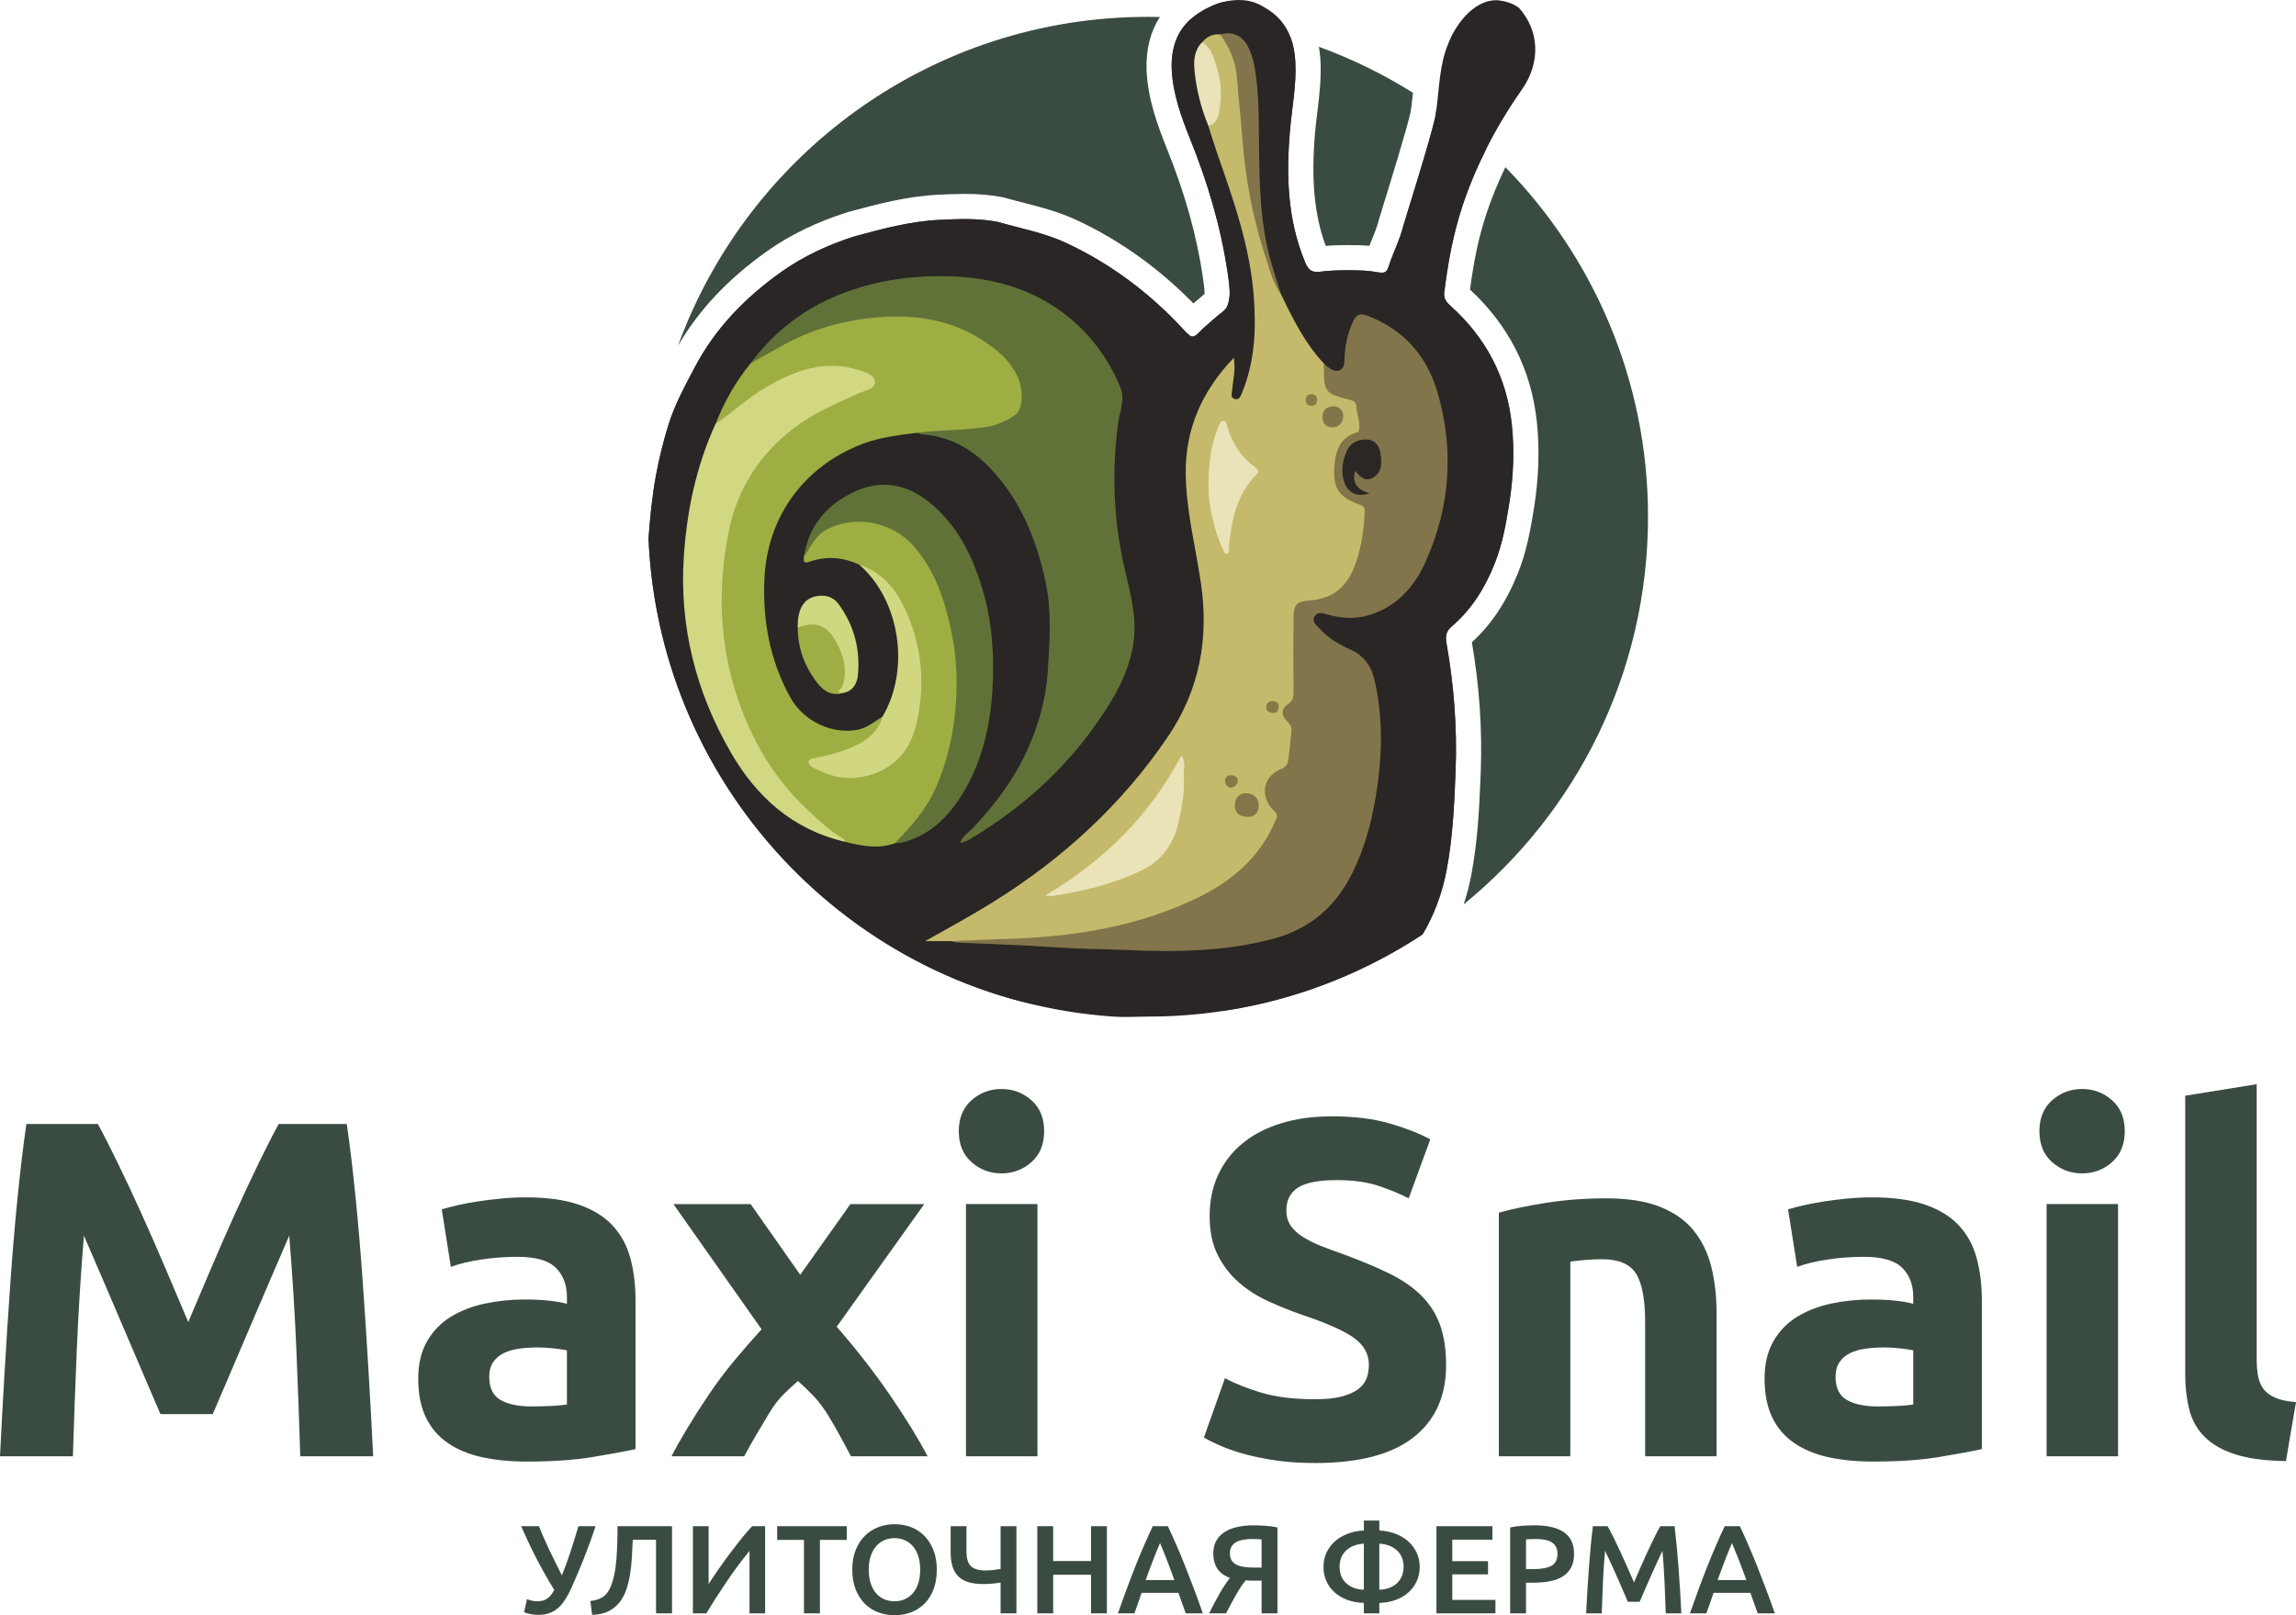 <?xml version="1.0" encoding="UTF-8"?> <!-- Generator: Adobe Illustrator 21.0.0, SVG Export Plug-In . SVG Version: 6.00 Build 0) --> <svg xmlns="http://www.w3.org/2000/svg" xmlns:xlink="http://www.w3.org/1999/xlink" version="1.1" id="Слой_1" x="0px" y="0px" viewBox="0 0 276.616 194.655" style="enable-background:new 0 0 276.616 194.655;" xml:space="preserve"> <style type="text/css"> .st0{fill:#3A4C41;} .st1{fill:#292625;} .st2{fill:#C5BA6B;} .st3{fill:#9EAE43;} .st4{fill:#82754B;} .st5{fill:#617238;} .st6{fill:#D1D881;} .st7{fill:#607238;} .st8{fill:#D0D780;} .st9{fill:#82754C;} .st10{fill:#D0D781;} .st11{fill:#9EAD44;} .st12{fill:#EAE3B9;} .st13{fill:#EAE3B8;} .st14{fill:#84764A;} .st15{fill:#827548;} .st16{fill:#857948;} .st17{fill:#867947;} .st18{fill:#877A47;} .st19{fill:#2B2724;} </style> <path class="st0" d="M158.437,15.957c-0.493,5.667-0.098,9.93,1.279,13.671c0.996-0.078,2.067-0.092,2.721-0.092 c0.645,0,1.663,0.014,2.542,0.085c0.091-0.231,0.184-0.457,0.274-0.68c0.339-0.831,0.659-1.615,0.845-2.362 c0.039-0.158,0.089-0.323,0.536-1.769c0.841-2.722,2.799-9.059,3.305-11.283c0.047-0.274,0.087-0.552,0.123-0.833 c0.064-0.487,0.117-0.991,0.169-1.513c-3.546-2.222-7.34-4.086-11.332-5.537c0.087,0.518,0.154,1.051,0.184,1.606 c0.122,2.202-0.132,4.271-0.376,6.273C158.603,14.366,158.506,15.162,158.437,15.957"></path> <path class="st0" d="M176.186,24.847c0.792-2.395,1.763-4.696,2.885-6.92c0.001-0.002,0.001-0.003,0.002-0.004 c-1.894-1.742-3.898-3.365-6.003-4.855c-0.001,0.006-0.002,0.012-0.002,0.018c-0.046,0.347-0.095,0.692-0.154,1.032 c-0.662,2.972-3.777,12.799-3.875,13.192c-0.357,1.438-1.013,2.765-1.52,4.148c-0.341,1.082-0.442,1.404-1.038,1.404 c-0.25,0-0.586-0.057-1.063-0.137c-0.51-0.101-1.711-0.158-2.981-0.158c-1.236,0-2.538,0.054-3.333,0.175 c-0.157,0.023-0.299,0.035-0.43,0.035c-0.767,0-1.123-0.408-1.456-1.215c-2.116-5.127-2.271-10.452-1.801-15.867 c0.24-2.757,0.794-5.485,0.64-8.278c-0.057-1.04-0.234-2.005-0.559-2.883c-0.001-0.004-0.003-0.008-0.004-0.012 c-3.85-1.144-7.86-1.913-11.99-2.266c-0.005,0.004-0.009,0.008-0.014,0.011c-1.66,1.471-2.409,3.447-2.328,6.057 c0.14,3.011,1.156,5.778,2.267,8.543c2.061,5.13,3.635,10.406,4.454,15.886c0.062,0.416,0.357,2.223,0.247,2.982 c-0.126,0.871-0.229,1.371-0.83,1.832c-0.565,0.432-2.287,1.935-2.374,2.025c-0.624,0.644-0.938,0.966-1.245,0.966 c-0.316,0-0.625-0.341-1.261-1.022c-3.994-4.281-8.588-7.732-13.913-10.231c-2.654-1.246-5.497-1.763-8.269-2.553 c-1.327-0.269-2.665-0.351-4.004-0.351c-1.009,0-2.019,0.047-3.025,0.094c-3.492,0.164-6.863,1.071-10.224,1.978 c-3.166,1.012-6.164,2.38-8.876,4.311c-4.294,3.06-7.898,6.727-10.392,11.457c-1.213,2.3-2.46,4.571-3.217,7.061 c-0.597,1.966-1.095,3.954-1.471,5.99c-0.467,2.53-0.707,5.06-0.898,7.613c0.011,0.249,0.027,0.497,0.041,0.746 c0.019,0.354,0.041,0.708,0.067,1.061c0.032,0.44,0.068,0.878,0.109,1.315c0.043,0.446,0.089,0.892,0.141,1.336 c0.043,0.362,0.088,0.725,0.137,1.086c0.07,0.516,0.145,1.03,0.228,1.543c0.058,0.357,0.122,0.712,0.186,1.067 c0.063,0.348,0.129,0.694,0.198,1.04c0.1,0.505,0.206,1.007,0.319,1.507c0.073,0.325,0.15,0.649,0.228,0.971 c0.119,0.49,0.244,0.977,0.375,1.462c0.094,0.348,0.189,0.694,0.289,1.038c0.097,0.337,0.195,0.672,0.298,1.006 c0.152,0.493,0.311,0.984,0.475,1.472c0.11,0.327,0.224,0.653,0.34,0.978c0.157,0.44,0.318,0.878,0.485,1.314 c0.137,0.357,0.278,0.713,0.422,1.068c0.138,0.343,0.281,0.684,0.425,1.024c0.181,0.423,0.366,0.843,0.555,1.261 c0.155,0.342,0.313,0.682,0.474,1.02c0.164,0.345,0.33,0.688,0.501,1.029c0.208,0.416,0.42,0.829,0.637,1.24 c0.146,0.275,0.293,0.55,0.443,0.823c0.26,0.473,0.525,0.942,0.797,1.407c0.151,0.259,0.305,0.515,0.46,0.772 c0.261,0.431,0.526,0.86,0.797,1.284c0.172,0.269,0.347,0.535,0.524,0.801c0.242,0.366,0.487,0.729,0.737,1.09 c0.196,0.282,0.393,0.562,0.593,0.841c0.279,0.387,0.562,0.771,0.849,1.152c0.156,0.207,0.312,0.415,0.47,0.619 c0.354,0.456,0.715,0.905,1.08,1.351c0.163,0.197,0.327,0.395,0.492,0.591c0.377,0.447,0.76,0.889,1.15,1.325 c0.157,0.177,0.317,0.35,0.477,0.525c0.387,0.423,0.778,0.842,1.177,1.254c0.155,0.159,0.311,0.316,0.467,0.473 c0.376,0.38,0.757,0.755,1.142,1.124c0.134,0.128,0.265,0.258,0.4,0.385c0.457,0.43,0.923,0.85,1.392,1.266 c0.154,0.136,0.308,0.273,0.463,0.407c0.472,0.409,0.951,0.81,1.435,1.204c0.155,0.126,0.311,0.251,0.467,0.375 c0.5,0.398,1.003,0.79,1.515,1.172c0.135,0.101,0.272,0.2,0.408,0.299c0.515,0.379,1.035,0.751,1.563,1.112 c0.102,0.071,0.205,0.14,0.308,0.21c0.53,0.359,1.066,0.708,1.608,1.05c0.12,0.076,0.241,0.154,0.362,0.23 c0.568,0.353,1.144,0.695,1.724,1.03c0.141,0.082,0.282,0.163,0.424,0.243c0.582,0.329,1.17,0.649,1.763,0.959 c0.136,0.071,0.272,0.14,0.408,0.21c0.613,0.315,1.231,0.621,1.856,0.915c0.098,0.046,0.196,0.088,0.293,0.134 c0.627,0.29,1.26,0.572,1.899,0.841c0.057,0.024,0.112,0.05,0.169,0.073c0.665,0.278,1.338,0.541,2.014,0.796 c0.116,0.043,0.231,0.088,0.347,0.131c0.657,0.242,1.321,0.473,1.989,0.693c0.132,0.043,0.263,0.086,0.394,0.128 c0.672,0.216,1.349,0.421,2.03,0.614c0.086,0.024,0.171,0.047,0.257,0.071c3.83,1.049,7.813,1.004,11.909,1.286 c0.636,0.044,1.276,0.047,1.918,0.038c0.756-0.01,1.514-0.038,2.277-0.038c3.433,0,6.797,0.405,10.072-0.094 c0.349-0.058,0.701-0.111,1.048-0.176c0.034-0.007,0.07-0.013,0.105-0.02c7.947-1.501,15.343-4.566,21.859-8.858 c1.4-2.367,2.354-4.934,2.88-7.693c0.761-3.984,0.944-8.021,1.096-12.054c0.194-5.155-0.198-10.281-1.1-15.362 c-0.139-0.776-0.067-1.407,0.596-1.97c2.419-2.053,4.03-4.661,5.203-7.591c0.936-2.338,1.371-4.784,1.761-7.242 c0.5-3.156,0.646-6.352,0.314-9.521c-0.6-5.717-3.128-10.502-7.416-14.341c-0.483-0.432-0.811-0.872-0.724-1.577 C174.433,31.722,175.065,28.235,176.186,24.847"></path> <path class="st0" d="M181.365,20.146c-0.899,1.869-1.677,3.765-2.301,5.653c-0.866,2.617-1.493,5.523-1.962,9.098 c4.689,4.338,7.398,9.705,8.055,15.96c0.343,3.274,0.229,6.744-0.336,10.313c-0.405,2.553-0.888,5.266-1.94,7.893 c-1.386,3.462-3.206,6.195-5.554,8.334c0.902,5.246,1.262,10.483,1.07,15.577c-0.167,4.432-0.369,8.433-1.148,12.508 c-0.229,1.199-0.533,2.369-0.908,3.505c13.551-11.047,22.208-27.869,22.208-46.716C198.549,45.873,191.994,31.008,181.365,20.146"></path> <path class="st0" d="M92.351,30.316c2.787-1.985,5.964-3.533,9.712-4.73l0.066-0.021l0.066-0.018 c3.457-0.934,7.031-1.899,10.872-2.08c0.966-0.046,2.06-0.097,3.167-0.097c1.76,0,3.223,0.131,4.607,0.411l0.115,0.023l0.114,0.033 c0.717,0.205,1.438,0.389,2.202,0.585c2.131,0.547,4.335,1.112,6.523,2.139c5.147,2.415,9.845,5.778,13.98,10.005 c0.458-0.395,0.972-0.83,1.336-1.128c0.004-0.029,0.009-0.059,0.013-0.09c0.005-0.14-0.006-0.628-0.219-2.021l-0.019-0.127 c-0.733-4.905-2.129-9.878-4.269-15.204c-1.167-2.904-2.32-6.031-2.482-9.532l-0.001-0.023l-0.001-0.023 c-0.077-2.476,0.47-4.602,1.603-6.37c-0.474-0.01-0.95-0.018-1.427-0.018c-26.031,0-48.204,16.511-56.622,39.63 C84.187,37.361,87.685,33.639,92.351,30.316"></path> <path class="st1" d="M179.071,17.926c1.238-2.455,2.662-4.816,4.26-7.096c2.34-3.335,2.122-7.14-0.331-9.89 c-0.786-0.577-1.686-0.828-2.642-0.912c-3.008-0.064-5.185,3.333-5.901,5.3c-1.012,2.405-1.052,5.173-1.389,7.757 c-0.045,0.348-0.095,0.693-0.154,1.032c-0.662,2.972-3.777,12.8-3.874,13.192c-0.358,1.439-1.014,2.765-1.52,4.148 c-0.485,1.535-0.486,1.542-2.101,1.267c-1.007-0.199-4.703-0.228-6.315,0.017c-1.075,0.163-1.497-0.235-1.886-1.179 c-2.116-5.127-2.271-10.453-1.801-15.868c0.24-2.756,0.794-5.485,0.64-8.277c-0.057-1.04-0.234-2.006-0.559-2.884 c-0.56-1.518-1.568-2.772-3.204-3.672c-1.623-1.028-3.345-1.012-5.105-0.591c-0.219,0.052-0.436,0.121-0.646,0.204 c-1.24,0.488-2.251,1.082-3.053,1.793c-1.66,1.471-2.409,3.446-2.328,6.056c0.14,3.012,1.157,5.779,2.267,8.543 c2.061,5.131,3.636,10.407,4.455,15.886c0.062,0.417,0.356,2.223,0.247,2.982c-0.127,0.872-0.229,1.371-0.831,1.832 c-0.564,0.432-2.287,1.935-2.374,2.025c-1.267,1.308-1.253,1.287-2.505-0.055c-3.995-4.282-8.589-7.733-13.913-10.232 c-2.654-1.245-5.498-1.762-8.27-2.553c-2.327-0.471-4.688-0.367-7.029-0.257c-3.492,0.165-6.863,1.071-10.223,1.979 c-3.167,1.012-6.165,2.379-8.876,4.311c-4.295,3.059-7.898,6.726-10.393,11.456c-1.212,2.3-2.46,4.571-3.216,7.061 c-0.597,1.966-1.096,3.954-1.472,5.99c-0.467,2.53-0.707,5.061-0.898,7.613c1.319,30.66,25.537,55.514,55.982,57.608 c0.637,0.044,1.276,0.047,1.918,0.039c0.756-0.011,1.739-0.039,2.277-0.039c12.222,0,23.587-3.65,33.084-9.905 c1.401-2.368,2.354-4.935,2.881-7.693c0.76-3.984,0.943-8.021,1.095-12.055c0.195-5.154-0.197-10.28-1.1-15.362 c-0.138-0.776-0.067-1.407,0.596-1.969c2.419-2.054,4.031-4.662,5.204-7.591c0.936-2.339,1.37-4.785,1.76-7.242 c0.5-3.157,0.646-6.352,0.314-9.522c-0.599-5.716-3.128-10.502-7.416-14.341c-0.483-0.432-0.81-0.871-0.724-1.577 c0.431-3.533,1.064-7.021,2.184-10.409C176.979,22.451,177.949,20.151,179.071,17.926"></path> <path class="st2" d="M114.647,113.42h-3.189c2.782-1.578,5.527-3.055,8.175-4.705c8.374-5.216,15.515-11.728,21.069-19.932 c3.827-5.654,4.969-11.84,3.979-18.532c-0.643-4.347-1.757-8.63-1.828-13.056c-0.086-5.454,1.94-10.047,5.781-14.069 c0.264,1.433-0.09,2.69-0.2,3.955c-0.036,0.407-0.21,0.872,0.351,1.009c0.535,0.131,0.685-0.357,0.834-0.716 c1.541-3.708,1.729-7.587,1.444-11.529c-0.437-6.048-2.435-11.694-4.411-17.348c-0.389-1.114-0.726-2.245-1.087-3.369 c1.864-2.99,1.247-5.931-0.185-8.851c-0.192-0.394-0.545-0.713-0.539-1.196c0.563-0.673,1.268-1.015,2.158-0.935 c1.396,0.691,1.79,2.044,2.144,3.377c0.579,2.18,0.593,4.44,0.752,6.672c0.5,7.013,1.661,13.886,4.086,20.514 c0.1,0.271,0.243,0.513,0.359,0.772c1.429,2.956,2.877,5.9,5.16,8.327c0.36,0.48,0.415,1.041,0.471,1.617 c0.121,1.266,0.676,1.894,1.901,2.224c0.659,0.177,1.468,0.162,1.765,0.917c0.406,1.027,0.603,2.12,0.501,3.233 c-0.041,0.457-0.459,0.637-0.832,0.819c-1.894,0.926-2.15,2.665-2.083,4.468c0.06,1.628,0.759,2.908,2.492,3.367 c0.793,0.211,1.134,0.792,1.091,1.564c-0.149,2.665-0.504,5.292-1.859,7.658c-1.018,1.776-2.571,2.787-4.616,3.057 c-1.819,0.239-2.059,0.47-2.075,2.318c-0.022,2.529,0.011,5.058,0.019,7.588c0.003,0.961-0.075,1.866-0.815,2.6 c-0.444,0.442-0.331,0.917-0.03,1.443c1.083,1.891,0.362,3.789-0.094,5.662c-0.12,0.49-0.712,0.638-1.114,0.909 c-1.468,0.99-1.783,2.617-0.666,3.98c0.608,0.741,0.645,1.416,0.289,2.249c-1.4,3.279-3.829,5.669-6.731,7.571 c-3.799,2.491-8.055,3.937-12.456,4.922c-4.465,0.998-8.99,1.658-13.581,1.507C118.932,113.41,116.787,113.68,114.647,113.42"></path> <path class="st3" d="M110.49,52.159c-2.248,0.275-4.471,0.527-6.636,1.36c-7.041,2.706-11.448,8.796-11.766,16.331 c-0.211,4.999,0.682,9.729,3.086,14.131c1.626,2.978,5.162,4.596,8.262,3.936c1.127-0.24,1.932-0.996,2.875-1.535 c0.513,0.669,0.014,1.166-0.341,1.619c-0.948,1.209-2.132,2.105-3.613,2.611c-1.345,0.46-2.72,0.817-4.105,1.338 c1.429,1.035,3.029,1.491,4.749,1.325c3.657-0.353,6.062-2.459,6.97-6.039c0.745-2.933,0.729-5.888,0.179-8.854 c-0.458-2.47-1.142-4.836-2.753-6.844c-1.101-1.374-2.285-2.643-3.865-3.481c-1.981-0.931-4.007-1.077-6.082-0.342 c-0.65,0.231-0.665-0.154-0.603-0.617c0.918-3.551,3.698-4.526,6.244-4.615c4.077-0.142,6.909,1.856,8.876,5.232 c2.923,5.017,3.804,10.532,3.668,16.238c-0.083,3.485-0.769,6.876-2.069,10.131c-0.857,2.144-2.064,4.064-3.568,5.805 c-0.617,0.715-1.317,1.331-2.183,1.734c-2.076,0.747-4.111,0.294-6.144-0.208c-4.165-2.342-7.159-5.852-9.704-9.792 c-3.576-5.536-5.136-11.692-5.374-18.207c-0.165-4.478,0.295-8.893,1.924-13.114c1.725-4.471,4.781-7.832,8.808-10.346 c2.015-1.258,4.213-2.153,6.378-3.11c0.398-0.175,0.984-0.293,1-0.788c0.018-0.559-0.57-0.747-1.014-0.925 c-2.44-0.984-4.859-0.692-7.301,0.073c-3.198,1.003-5.744,3.039-8.329,5.038c-0.535,0.414-0.957,1.185-1.855,0.848 c1.04-2.642,2.417-5.09,4.213-7.296c3.514-3.159,7.806-4.561,12.314-5.533c4.388-0.948,8.675-0.61,12.873,0.875 c2.303,0.814,4.26,2.227,5.941,3.984c1.283,1.342,2.005,2.943,1.938,4.861c-0.038,1.104-0.436,1.969-1.34,2.604 c-0.741,0.52-1.532,0.946-2.426,1.119C116.664,52.3,113.586,52.431,110.49,52.159"></path> <path class="st4" d="M114.647,113.42c2.234-0.093,4.467-0.208,6.702-0.273c8.038-0.238,15.873-1.481,23.157-5.068 c3.993-1.967,7.264-4.791,9.079-9.014c0.184-0.428,0.488-0.815-0.037-1.303c-1.823-1.694-1.468-4.161,0.79-5.089 c0.624-0.257,0.804-0.573,0.871-1.102c0.141-1.128,0.256-2.26,0.383-3.39c0.058-0.52-0.123-0.875-0.529-1.258 c-0.705-0.662-0.744-1.501,0.112-2.066c0.637-0.421,0.667-0.94,0.664-1.568c-0.013-2.934-0.034-5.869-0.002-8.803 c0.018-1.63,0.377-2.008,1.943-2.121c2.579-0.186,4.33-1.47,5.301-3.851c0.871-2.137,1.211-4.38,1.331-6.666 c0.021-0.407,0.045-0.791-0.485-0.982c-2.596-0.938-3.342-1.956-3.173-4.532c0.122-1.858,0.581-3.58,2.681-4.216 c0.077-0.024,0.208-0.03,0.225-0.076c0.375-1.056-0.232-2.037-0.249-3.066c-0.007-0.409-0.226-0.643-0.657-0.752 c-3.217-0.81-3.274-0.898-3.254-4.416c0.251,0.207,0.485,0.439,0.755,0.617c0.885,0.583,1.705,0.168,1.72-0.892 c0.023-1.693,0.321-3.31,1.066-4.846c0.37-0.763,0.815-0.969,1.641-0.66c4.374,1.638,7.194,4.821,8.479,9.167 c2.054,6.95,1.572,13.857-1.397,20.485c-1.349,3.014-3.456,5.42-6.794,6.443c-1.658,0.508-3.299,0.401-4.941-0.035 c-0.59-0.156-1.255-0.456-1.655,0.208c-0.384,0.635,0.23,1.027,0.597,1.445c1.02,1.162,2.344,1.926,3.711,2.533 c1.715,0.761,2.571,2.094,2.948,3.791c0.911,4.098,0.927,8.227,0.354,12.381c-0.532,3.854-1.413,7.577-3.216,11.072 c-2.027,3.927-5.104,6.477-9.353,7.612c-5.775,1.544-11.676,1.627-17.588,1.362c-2.846-0.128-5.694-0.114-8.54-0.321 c-4.016-0.292-8.046-0.392-12.069-0.584C115.025,113.577,114.837,113.477,114.647,113.42"></path> <path class="st5" d="M110.49,52.159c2.82-0.385,5.683-0.252,8.5-0.737c1.25-0.216,2.321-0.722,3.328-1.43 c1.026-0.721,0.889-3.121,0.374-4.374c-0.913-2.22-2.745-3.63-4.656-4.82c-3.721-2.319-7.95-2.922-12.209-2.564 c-4.093,0.344-8.073,1.418-11.706,3.487c-1.23,0.7-2.469,1.384-3.704,2.075c2.989-4.032,6.822-6.899,11.56-8.617 c4.028-1.46,8.18-2.008,12.419-1.882c5.148,0.153,9.969,1.473,14.085,4.71c2.893,2.275,5.024,5.158,6.459,8.579 c0.658,1.569-0.043,2.976-0.234,4.424c-0.789,5.956-0.549,11.834,0.828,17.69c0.672,2.859,1.451,5.733,1.027,8.737 c-0.518,3.668-2.359,6.745-4.415,9.693c-3.946,5.658-8.984,10.164-14.864,13.743c-0.465,0.284-0.913,0.633-1.636,0.687 c0.413-0.903,1.14-1.314,1.681-1.89c2.893-3.085,5.343-6.481,6.927-10.42c1.063-2.642,1.782-5.383,1.972-8.261 c0.243-3.7,0.514-7.401-0.297-11.057c-1.145-5.165-3.112-9.962-6.91-13.788c-2.175-2.191-4.799-3.593-7.96-3.801 C110.866,52.33,110.679,52.222,110.49,52.159"></path> <path class="st6" d="M86.204,51.092c2.11-1.438,3.977-3.216,6.201-4.491c3.34-1.914,6.807-3.25,10.75-2.09 c0.932,0.275,2.205,0.571,2.255,1.527c0.046,0.878-1.29,1.045-2.082,1.41c-2.546,1.174-5.13,2.253-7.412,3.944 c-4.385,3.25-7.127,7.554-8.165,12.869c-1.704,8.719-0.752,17.149,3.322,25.1c1.6,3.123,3.74,5.93,6.311,8.329 c1.293,1.206,2.593,2.454,4.154,3.35c0.147,0.085,0.284,0.181,0.132,0.375c-6.245-1.486-10.593-5.448-13.683-10.838 c-4.148-7.234-6.148-15.066-5.607-23.426C82.739,61.601,83.866,56.192,86.204,51.092"></path> <path class="st7" d="M107.814,101.623c1.886-1.981,3.726-3.997,4.858-6.537c1.727-3.875,2.492-7.935,2.573-12.176 c0.042-2.212-0.139-4.417-0.569-6.527c-0.791-3.884-1.973-7.677-4.761-10.738c-2.603-2.857-7.143-3.642-10.487-1.728 c-1.278,0.731-1.782,2.072-2.582,3.182c0.593-3.846,2.906-6.434,6.308-7.937c3.209-1.419,6.251-0.767,8.983,1.513 c3.296,2.749,5.048,6.373,6.236,10.374c1.185,3.991,1.447,8.072,1.188,12.189c-0.282,4.476-1.324,8.784-3.718,12.617 c-1.663,2.665-3.871,4.827-7.067,5.657C108.467,101.592,108.135,101.588,107.814,101.623"></path> <path class="st8" d="M103.532,68.058c2.667,0.865,4.345,2.865,5.459,5.244c2.093,4.465,2.538,9.191,1.402,13.994 c-0.909,3.846-3.546,6.095-7.457,6.444c-1.823,0.163-3.52-0.454-5.113-1.314c-0.192-0.103-0.422-0.361-0.422-0.546 c0.003-0.409,0.42-0.456,0.72-0.515c1.518-0.303,3.021-0.676,4.446-1.276c1.725-0.726,3.187-1.773,3.744-3.706 C109.694,80.666,108.429,72.327,103.532,68.058"></path> <path class="st9" d="M154.34,35.481c-0.891-1.195-1.259-2.627-1.716-3.999c-1.59-4.761-2.562-9.652-2.936-14.664 c-0.185-2.47-0.477-4.932-0.66-7.402c-0.146-1.975-0.877-3.697-2.029-5.27c1.456-0.397,2.644,0.103,3.341,1.44 c0.71,1.362,0.896,2.866,1.063,4.359c0.281,2.511,0.248,5.035,0.278,7.558c0.058,4.758,0.134,9.52,1.47,14.146 C153.522,32.934,153.942,34.204,154.34,35.481"></path> <path class="st10" d="M96.106,75.64c-0.043-2.166,0.674-3.443,2.129-3.766c1.13-0.252,2.128,0.005,2.82,0.957 c1.842,2.532,2.593,5.393,2.309,8.493c-0.101,1.103-0.647,2.018-1.914,2.209c-0.501,0.081-1.249,0.17-0.673-0.613 c0.754-1.025,0.639-2.044,0.467-3.135c-0.181-1.155-0.651-2.19-1.414-3.062c-0.733-0.84-1.629-1.345-2.812-0.998 C96.713,75.815,96.384,75.933,96.106,75.64"></path> <path class="st11" d="M96.106,75.64c2.218-0.848,3.575-0.292,4.744,1.912c0.802,1.513,1.216,3.068,0.746,4.784 c-0.079,0.288-0.157,0.521-0.381,0.722c-0.316,0.284-0.304,0.297,0.236,0.475c-1.521,0.404-2.476-0.508-3.236-1.558 C96.861,80.102,96.112,77.984,96.106,75.64"></path> <path class="st12" d="M144.842,5.081c1.117,0.721,1.417,1.917,1.769,3.074c0.552,1.819,0.614,3.662,0.226,5.526 c-0.154,0.737-0.487,1.28-1.271,1.447c-0.895-2.177-1.462-4.445-1.665-6.783C143.799,7.18,143.918,5.992,144.842,5.081"></path> <path class="st13" d="M142.335,91.05c0.604,0.894,0.22,1.683,0.28,2.432c0.149,1.844-0.201,3.662-0.586,5.442 c-0.574,2.655-1.932,4.746-4.529,5.986c-3.448,1.646-7.084,2.516-10.824,3.077c-0.145,0.021-0.301-0.028-0.738-0.076 C133.022,103.725,138.503,98.286,142.335,91.05"></path> <path class="st12" d="M145.619,59.553c-0.099-3.38,0.187-5.818,1.183-8.133c0.126-0.293,0.198-0.698,0.59-0.685 c0.427,0.015,0.402,0.477,0.487,0.757c0.595,1.969,1.648,3.613,3.34,4.81c0.376,0.266,0.515,0.515,0.156,0.876 c-2.45,2.461-3.016,5.63-3.337,8.889c-0.023,0.23,0.133,0.522-0.171,0.637c-0.335,0.127-0.399-0.202-0.493-0.402 C146.248,63.881,145.775,61.302,145.619,59.553"></path> <path class="st14" d="M150.03,95.579c1.127,0.067,1.616,0.609,1.614,1.503c-0.003,0.936-0.552,1.421-1.5,1.358 c-0.854-0.056-1.405-0.528-1.381-1.393C148.787,96.177,149.268,95.614,150.03,95.579"></path> <path class="st15" d="M160.784,48.955c0.628,0.087,1.097,0.572,1.047,1.274c-0.052,0.732-0.562,1.306-1.364,1.277 c-0.749-0.027-1.183-0.566-1.148-1.301C159.356,49.424,159.812,48.947,160.784,48.955"></path> <path class="st16" d="M153.331,84.472c0.467,0.053,0.752,0.259,0.729,0.696c-0.024,0.445-0.244,0.784-0.751,0.755 c-0.457-0.025-0.798-0.29-0.769-0.755C152.569,84.717,152.925,84.495,153.331,84.472"></path> <path class="st17" d="M148.243,94.935c-0.458-0.105-0.646-0.48-0.651-0.892c-0.005-0.45,0.419-0.646,0.765-0.624 c0.388,0.024,0.835,0.218,0.751,0.761C149.039,94.629,148.719,94.872,148.243,94.935"></path> <path class="st18" d="M157.996,47.488c0.471,0.029,0.679,0.316,0.674,0.714c-0.004,0.39-0.197,0.711-0.647,0.717 c-0.501,0.006-0.726-0.29-0.706-0.77C157.336,47.713,157.6,47.513,157.996,47.488"></path> <path class="st19" d="M163.259,56.739c-0.416,1.581,0.371,2.31,1.734,2.704c-1.484,0.533-2.654-0.059-3.066-1.415 c-0.388-1.28-0.197-2.496,0.332-3.676c0.479-1.07,1.458-1.449,2.502-1.385c0.814,0.05,1.409,0.72,1.533,1.528 c0.164,1.081,0.312,2.281-0.78,3.009C164.592,58.118,163.867,57.514,163.259,56.739"></path> <path class="st0" d="M11.789,135.455c0.695,1.271,1.496,2.842,2.404,4.709c0.908,1.87,1.854,3.892,2.839,6.068 c0.985,2.177,1.96,4.402,2.926,6.675c0.966,2.273,1.873,4.411,2.724,6.414c0.849-2.003,1.756-4.141,2.723-6.414 c0.965-2.273,1.94-4.498,2.925-6.675c0.985-2.176,1.932-4.198,2.84-6.068c0.907-1.867,1.709-3.438,2.404-4.709h8.206 c0.384,2.658,0.741,5.634,1.069,8.928c0.327,3.294,0.616,6.723,0.867,10.286c0.25,3.564,0.481,7.137,0.693,10.719 c0.211,3.583,0.395,6.955,0.549,10.113h-8.784c-0.115-3.891-0.269-8.128-0.462-12.713c-0.193-4.584-0.482-9.207-0.867-13.869 c-0.696,1.619-1.469,3.41-2.318,5.374c-0.851,1.965-1.691,3.93-2.522,5.894c-0.831,1.965-1.633,3.843-2.405,5.635 c-0.773,1.791-1.431,3.322-1.972,4.594H19.33c-0.542-1.272-1.198-2.803-1.971-4.594c-0.773-1.792-1.576-3.67-2.406-5.635 c-0.831-1.964-1.672-3.929-2.521-5.894c-0.851-1.964-1.623-3.755-2.319-5.374c-0.386,4.662-0.675,9.285-0.867,13.869 c-0.193,4.585-0.347,8.822-0.462,12.713H0c0.154-3.158,0.337-6.53,0.55-10.113c0.211-3.582,0.442-7.155,0.693-10.719 c0.25-3.563,0.539-6.992,0.867-10.286c0.326-3.294,0.683-6.27,1.069-8.928H11.789z"></path> <path class="st0" d="M63.333,144.296c2.542,0,4.66,0.289,6.356,0.867c1.695,0.578,3.053,1.407,4.074,2.485 c1.02,1.079,1.743,2.389,2.167,3.929c0.424,1.542,0.636,3.256,0.636,5.143v17.914c-1.234,0.27-2.948,0.588-5.144,0.953 c-2.195,0.366-4.854,0.55-7.974,0.55c-1.964,0-3.747-0.174-5.345-0.521c-1.599-0.346-2.976-0.915-4.132-1.704 c-1.155-0.79-2.042-1.821-2.658-3.092c-0.617-1.271-0.925-2.831-0.925-4.681c0-1.771,0.356-3.273,1.07-4.507 c0.712-1.232,1.666-2.215,2.86-2.947c1.194-0.731,2.562-1.261,4.103-1.589c1.54-0.327,3.139-0.491,4.796-0.491 c1.117,0,2.109,0.048,2.976,0.144c0.867,0.096,1.569,0.222,2.109,0.376v-0.809c0-1.464-0.443-2.638-1.329-3.525 c-0.886-0.886-2.427-1.329-4.623-1.329c-1.464,0-2.909,0.107-4.334,0.318c-1.426,0.212-2.658,0.511-3.698,0.895l-1.098-6.934 c0.5-0.153,1.127-0.318,1.878-0.491c0.751-0.174,1.569-0.327,2.456-0.463c0.886-0.134,1.821-0.25,2.803-0.346 C61.339,144.345,62.33,144.296,63.333,144.296 M64.026,169.491c0.847,0,1.656-0.019,2.427-0.058c0.77-0.038,1.387-0.095,1.849-0.173 v-6.53c-0.347-0.077-0.866-0.154-1.56-0.231s-1.329-0.115-1.907-0.115c-0.809,0-1.57,0.048-2.282,0.144 c-0.714,0.096-1.34,0.28-1.879,0.549c-0.54,0.27-0.963,0.636-1.271,1.098c-0.309,0.462-0.462,1.04-0.462,1.733 c0,1.35,0.452,2.283,1.358,2.803C61.204,169.231,62.446,169.491,64.026,169.491"></path> <path class="st0" d="M96.412,153.627l6.042-8.521h8.899l-10.549,14.781c2.418,2.777,4.565,5.536,6.442,8.28 c1.876,2.742,3.38,5.188,4.512,7.335h-9.235c-0.314-0.58-0.701-1.303-1.162-2.17c-0.463-0.867-0.982-1.773-1.559-2.718 c-0.577-0.944-1.18-1.744-1.808-2.4c-0.628-0.655-1.248-1.251-1.858-1.788c-0.582,0.499-1.174,1.051-1.776,1.654 c-0.601,0.604-1.173,1.358-1.714,2.261c-0.542,0.904-1.073,1.798-1.596,2.683c-0.521,0.885-0.986,1.71-1.391,2.478H80.9 c0.484-0.948,1.123-2.083,1.918-3.402c0.794-1.321,1.665-2.682,2.613-4.085c0.948-1.404,1.973-2.767,3.075-4.091 c1.103-1.323,2.185-2.566,3.247-3.727c-1.89-2.685-3.707-5.266-5.45-7.743c-1.745-2.477-3.468-4.926-5.172-7.348h9.304 L96.412,153.627z"></path> <path class="st0" d="M125.798,136.322c0,1.58-0.51,2.823-1.531,3.727c-1.021,0.906-2.225,1.358-3.612,1.358 c-1.386,0-2.591-0.452-3.611-1.358c-1.021-0.904-1.531-2.147-1.531-3.727c0-1.579,0.51-2.821,1.531-3.727 c1.02-0.905,2.225-1.358,3.611-1.358c1.387,0,2.591,0.453,3.612,1.358C125.288,133.501,125.798,134.743,125.798,136.322 M124.99,175.501h-8.61v-30.396h8.61V175.501z"></path> <path class="st0" d="M158.447,168.625c1.271,0,2.32-0.105,3.149-0.318c0.828-0.211,1.493-0.5,1.994-0.867 c0.5-0.365,0.847-0.799,1.04-1.3c0.192-0.5,0.289-1.059,0.289-1.676c0-1.309-0.617-2.398-1.849-3.265 c-1.233-0.866-3.352-1.8-6.357-2.803c-1.31-0.461-2.62-0.991-3.929-1.588c-1.31-0.597-2.485-1.349-3.525-2.254 c-1.04-0.905-1.888-2.002-2.543-3.294c-0.655-1.29-0.982-2.86-0.982-4.709c0-1.85,0.347-3.515,1.04-4.999 c0.694-1.483,1.675-2.745,2.947-3.785c1.271-1.04,2.812-1.839,4.623-2.398c1.811-0.558,3.852-0.838,6.125-0.838 c2.696,0,5.028,0.289,6.993,0.867c1.964,0.578,3.582,1.213,4.854,1.907l-2.601,7.108c-1.118-0.578-2.36-1.088-3.727-1.532 c-1.368-0.442-3.015-0.664-4.941-0.664c-2.158,0-3.708,0.299-4.652,0.895c-0.944,0.598-1.415,1.513-1.415,2.745 c0,0.732,0.173,1.349,0.52,1.85c0.346,0.501,0.838,0.953,1.473,1.357c0.636,0.405,1.368,0.771,2.196,1.098 c0.828,0.328,1.743,0.665,2.745,1.012c2.08,0.771,3.89,1.531,5.432,2.282c1.54,0.751,2.822,1.628,3.843,2.629 c1.02,1.003,1.781,2.177,2.282,3.525c0.5,1.349,0.751,2.986,0.751,4.912c0,3.737-1.31,6.637-3.929,8.697 c-2.62,2.061-6.569,3.092-11.846,3.092c-1.773,0-3.372-0.107-4.796-0.318c-1.426-0.213-2.687-0.472-3.786-0.781 c-1.098-0.307-2.042-0.635-2.831-0.982c-0.79-0.346-1.454-0.673-1.993-0.982l2.542-7.166c1.194,0.656,2.667,1.243,4.421,1.763 C153.756,168.365,155.905,168.625,158.447,168.625"></path> <path class="st0" d="M180.578,146.146c1.463-0.423,3.351-0.818,5.663-1.185c2.311-0.365,4.738-0.548,7.281-0.548 c2.58,0,4.728,0.337,6.443,1.011c1.714,0.675,3.072,1.628,4.074,2.86c1.001,1.234,1.713,2.697,2.138,4.392 c0.423,1.696,0.635,3.583,0.635,5.663v17.162h-8.609v-16.122c0-2.774-0.367-4.738-1.098-5.894c-0.733-1.156-2.101-1.734-4.103-1.734 c-0.617,0-1.272,0.029-1.965,0.087c-0.693,0.058-1.31,0.125-1.849,0.202v23.461h-8.61V146.146z"></path> <path class="st0" d="M225.535,144.296c2.543,0,4.661,0.289,6.356,0.867c1.695,0.578,3.053,1.407,4.075,2.485 c1.02,1.079,1.742,2.389,2.166,3.929c0.424,1.542,0.636,3.256,0.636,5.143v17.914c-1.233,0.27-2.947,0.588-5.143,0.953 c-2.195,0.366-4.854,0.55-7.974,0.55c-1.964,0-3.747-0.174-5.346-0.521c-1.599-0.346-2.975-0.915-4.131-1.704 c-1.156-0.79-2.043-1.821-2.658-3.092c-0.617-1.271-0.925-2.831-0.925-4.681c0-1.771,0.356-3.273,1.069-4.507 c0.713-1.232,1.666-2.215,2.86-2.947c1.194-0.731,2.562-1.261,4.104-1.589c1.54-0.327,3.139-0.491,4.795-0.491 c1.118,0,2.11,0.048,2.977,0.144c0.866,0.096,1.569,0.222,2.108,0.376v-0.809c0-1.464-0.442-2.638-1.328-3.525 c-0.887-0.886-2.427-1.329-4.623-1.329c-1.465,0-2.909,0.107-4.334,0.318c-1.426,0.212-2.658,0.511-3.699,0.895l-1.097-6.934 c0.5-0.153,1.126-0.318,1.878-0.491c0.751-0.174,1.569-0.327,2.455-0.463c0.886-0.134,1.821-0.25,2.803-0.346 C223.541,144.345,224.533,144.296,225.535,144.296 M226.229,169.491c0.847,0,1.655-0.019,2.426-0.058 c0.771-0.038,1.388-0.095,1.849-0.173v-6.53c-0.346-0.077-0.866-0.154-1.559-0.231c-0.694-0.077-1.329-0.115-1.907-0.115 c-0.809,0-1.571,0.048-2.283,0.144c-0.714,0.096-1.339,0.28-1.878,0.549c-0.54,0.27-0.964,0.636-1.272,1.098 c-0.308,0.462-0.461,1.04-0.461,1.733c0,1.35,0.452,2.283,1.357,2.803C223.406,169.231,224.648,169.491,226.229,169.491"></path> <path class="st0" d="M255.987,136.322c0,1.58-0.51,2.823-1.53,3.727c-1.021,0.906-2.226,1.358-3.612,1.358 c-1.387,0-2.592-0.452-3.612-1.358c-1.022-0.904-1.531-2.147-1.531-3.727c0-1.579,0.509-2.821,1.531-3.727 c1.02-0.905,2.225-1.358,3.612-1.358c1.386,0,2.591,0.453,3.612,1.358C255.477,133.501,255.987,134.743,255.987,136.322 M255.179,175.501h-8.61v-30.396h8.61V175.501z"></path> <path class="st0" d="M275.403,176.079c-2.504-0.039-4.536-0.309-6.096-0.809c-1.561-0.501-2.794-1.204-3.699-2.109 c-0.906-0.905-1.522-2.003-1.849-3.294c-0.328-1.29-0.491-2.745-0.491-4.363v-33.458l8.61-1.387v33.111 c0,0.771,0.058,1.465,0.173,2.081c0.116,0.616,0.337,1.136,0.665,1.56c0.327,0.424,0.799,0.771,1.416,1.04 c0.616,0.27,1.445,0.443,2.484,0.52L275.403,176.079z"></path> <path class="st0" d="M68.872,191.291c-0.252,0.565-0.513,1.058-0.781,1.477c-0.268,0.419-0.561,0.766-0.88,1.038 c-0.318,0.273-0.672,0.475-1.061,0.607c-0.389,0.131-0.826,0.197-1.312,0.197c-0.293,0-0.598-0.03-0.917-0.091 c-0.319-0.061-0.578-0.136-0.781-0.228l0.349-1.576c0.193,0.081,0.395,0.144,0.609,0.19c0.213,0.045,0.432,0.068,0.655,0.068 c0.467,0,0.856-0.106,1.166-0.318c0.309-0.213,0.596-0.561,0.86-1.046c-0.427-0.687-0.835-1.379-1.226-2.076 c-0.39-0.698-0.753-1.377-1.088-2.039c-0.335-0.661-0.642-1.296-0.921-1.902c-0.279-0.606-0.53-1.161-0.753-1.667h2.138 c0.162,0.414,0.347,0.859,0.554,1.334c0.208,0.475,0.431,0.965,0.669,1.47c0.238,0.505,0.489,1.02,0.752,1.546 c0.263,0.525,0.527,1.051,0.791,1.576c0.365-0.899,0.715-1.859,1.049-2.879c0.335-1.021,0.649-2.036,0.943-3.047h2.062 c-0.243,0.748-0.487,1.452-0.731,2.114c-0.244,0.663-0.484,1.294-0.723,1.895c-0.238,0.601-0.477,1.177-0.715,1.728 C69.342,190.212,69.106,190.755,68.872,191.291"></path> <path class="st0" d="M76.234,185.562c-0.031,0.687-0.066,1.387-0.106,2.099c-0.04,0.712-0.114,1.4-0.22,2.061 c-0.106,0.662-0.26,1.286-0.462,1.872c-0.202,0.586-0.48,1.098-0.834,1.538c-0.353,0.44-0.795,0.79-1.326,1.053 c-0.53,0.263-1.179,0.404-1.947,0.425l-0.212-1.668c0.363-0.039,0.682-0.11,0.955-0.212c0.272-0.101,0.509-0.234,0.712-0.401 c0.202-0.167,0.378-0.373,0.53-0.621c0.152-0.249,0.283-0.539,0.394-0.872c0.273-0.788,0.455-1.773,0.546-2.955 c0.091-1.182,0.136-2.501,0.136-3.956h6.563v10.503h-1.925v-8.866H76.234z"></path> <path class="st0" d="M83.479,194.428v-10.502h1.895v6.971c0.343-0.546,0.734-1.134,1.174-1.766c0.439-0.631,0.894-1.26,1.364-1.887 c0.469-0.626,0.937-1.23,1.401-1.811c0.465-0.581,0.899-1.083,1.304-1.507h1.561v10.502h-1.879v-7.517 c-0.425,0.506-0.872,1.074-1.341,1.705c-0.471,0.631-0.932,1.283-1.388,1.955c-0.454,0.672-0.893,1.339-1.318,2.001 c-0.424,0.662-0.808,1.28-1.151,1.856H83.479z"></path> <polygon class="st0" points="102.012,183.925 102.012,185.577 98.784,185.577 98.784,194.427 96.86,194.427 96.86,185.577 93.632,185.577 93.632,183.925 "></polygon> <path class="st0" d="M112.864,189.169c0,0.9-0.135,1.692-0.402,2.38c-0.267,0.687-0.631,1.26-1.091,1.72 c-0.46,0.46-0.998,0.806-1.614,1.038c-0.616,0.232-1.274,0.348-1.97,0.348c-0.698,0-1.357-0.116-1.978-0.348 c-0.622-0.232-1.162-0.578-1.622-1.038c-0.459-0.46-0.826-1.033-1.098-1.72c-0.273-0.688-0.409-1.48-0.409-2.38 c0-0.899,0.136-1.689,0.409-2.372c0.272-0.681,0.644-1.254,1.114-1.719s1.013-0.813,1.629-1.046 c0.616-0.232,1.268-0.348,1.955-0.348c0.687,0,1.338,0.116,1.955,0.348c0.616,0.233,1.154,0.581,1.613,1.046 c0.461,0.465,0.827,1.038,1.1,1.719C112.728,187.479,112.864,188.27,112.864,189.169 M104.665,189.169 c0,0.577,0.07,1.099,0.212,1.569c0.141,0.47,0.346,0.869,0.614,1.197c0.267,0.329,0.593,0.584,0.978,0.765 c0.383,0.182,0.818,0.274,1.303,0.274c0.475,0,0.904-0.092,1.288-0.274c0.383-0.181,0.709-0.436,0.978-0.765 c0.267-0.328,0.472-0.727,0.613-1.197c0.141-0.47,0.212-0.992,0.212-1.569c0-0.576-0.071-1.098-0.212-1.568 c-0.141-0.47-0.346-0.869-0.613-1.197c-0.269-0.329-0.595-0.584-0.978-0.765c-0.384-0.182-0.813-0.273-1.288-0.273 c-0.485,0-0.92,0.091-1.303,0.273c-0.385,0.181-0.711,0.439-0.978,0.772c-0.268,0.334-0.473,0.733-0.614,1.197 C104.735,188.072,104.665,188.592,104.665,189.169"></path> <path class="st0" d="M116.44,186.986c0,0.839,0.182,1.428,0.545,1.766c0.365,0.338,0.945,0.507,1.744,0.507 c0.322,0,0.649-0.02,0.977-0.061c0.328-0.039,0.609-0.08,0.841-0.12v-5.153h1.91v10.502h-1.91v-3.713 c-0.263,0.051-0.576,0.094-0.94,0.129c-0.363,0.036-0.732,0.053-1.106,0.053c-0.707,0-1.311-0.073-1.811-0.22 c-0.5-0.146-0.909-0.376-1.228-0.69c-0.318-0.312-0.552-0.711-0.704-1.197c-0.151-0.484-0.227-1.065-0.227-1.742v-3.122h1.909 V186.986z"></path> <polygon class="st0" points="131.444,183.925 133.353,183.925 133.353,194.427 131.444,194.427 131.444,189.775 126.882,189.775 126.882,194.427 124.973,194.427 124.973,183.925 126.882,183.925 126.882,188.123 131.444,188.123 "></polygon> <path class="st0" d="M142.855,194.428c-0.142-0.414-0.288-0.824-0.441-1.227c-0.152-0.405-0.298-0.819-0.44-1.243h-4.437 c-0.141,0.424-0.286,0.841-0.432,1.25c-0.147,0.409-0.292,0.816-0.433,1.22h-1.986c0.393-1.122,0.767-2.157,1.121-3.106 c0.353-0.95,0.698-1.849,1.036-2.698s0.674-1.657,1.007-2.425c0.333-0.767,0.677-1.525,1.031-2.273h1.822 c0.354,0.748,0.697,1.506,1.031,2.273c0.333,0.768,0.669,1.576,1.008,2.425c0.338,0.849,0.686,1.748,1.045,2.698 c0.359,0.949,0.735,1.984,1.13,3.106H142.855z M139.756,185.957c-0.233,0.536-0.498,1.187-0.795,1.955 c-0.299,0.767-0.61,1.601-0.933,2.5h3.455c-0.323-0.899-0.636-1.737-0.939-2.516C140.24,187.119,139.978,186.472,139.756,185.957"></path> <path class="st0" d="M151.009,183.82c0.414,0,0.884,0.017,1.409,0.053c0.525,0.036,1.02,0.103,1.485,0.204v10.351h-1.909v-3.94 h-1.106c-0.132,0-0.268-0.003-0.41-0.008s-0.273-0.018-0.394-0.037c-0.202,0.241-0.404,0.517-0.606,0.825 c-0.202,0.309-0.402,0.637-0.599,0.985c-0.196,0.349-0.393,0.708-0.591,1.076c-0.197,0.37-0.386,0.735-0.568,1.099h-2.031 c0.182-0.394,0.379-0.793,0.591-1.197c0.213-0.405,0.426-0.796,0.644-1.175c0.218-0.378,0.435-0.732,0.652-1.061 c0.217-0.328,0.417-0.608,0.599-0.84c-0.688-0.253-1.192-0.627-1.516-1.122c-0.323-0.495-0.485-1.106-0.485-1.834 c0-0.565,0.114-1.061,0.341-1.485c0.227-0.424,0.55-0.776,0.97-1.053c0.419-0.278,0.927-0.488,1.523-0.629 C149.604,183.89,150.271,183.82,151.009,183.82 M150.872,185.471c-0.384,0-0.74,0.028-1.068,0.084 c-0.328,0.055-0.614,0.149-0.857,0.28c-0.242,0.131-0.431,0.308-0.568,0.531c-0.136,0.222-0.204,0.495-0.204,0.818 c0,0.344,0.068,0.626,0.204,0.849c0.137,0.222,0.334,0.399,0.591,0.53c0.258,0.132,0.571,0.222,0.94,0.273 c0.369,0.05,0.785,0.075,1.25,0.075h0.834v-3.394C151.64,185.487,151.267,185.471,150.872,185.471"></path> <path class="st0" d="M164.314,194.428v-1.258c-0.727-0.02-1.389-0.141-1.985-0.363c-0.597-0.223-1.109-0.525-1.539-0.91 c-0.429-0.384-0.76-0.836-0.992-1.356c-0.232-0.52-0.349-1.088-0.349-1.705c0-0.606,0.117-1.169,0.349-1.69 c0.232-0.52,0.563-0.975,0.992-1.364c0.43-0.389,0.942-0.699,1.539-0.932c0.596-0.232,1.258-0.369,1.985-0.409v-1.197h1.864v1.197 c0.728,0.04,1.389,0.177,1.985,0.409c0.596,0.233,1.107,0.543,1.531,0.932c0.424,0.389,0.755,0.844,0.993,1.364 c0.238,0.521,0.356,1.084,0.356,1.69c0,0.617-0.118,1.185-0.356,1.705c-0.238,0.52-0.569,0.972-0.993,1.356 c-0.424,0.385-0.935,0.687-1.531,0.91c-0.596,0.222-1.257,0.343-1.985,0.363v1.258H164.314z M164.314,186.032 c-0.889,0.051-1.599,0.323-2.129,0.818c-0.53,0.496-0.796,1.152-0.796,1.971c0,0.414,0.069,0.788,0.205,1.121 c0.136,0.333,0.333,0.619,0.591,0.856c0.258,0.238,0.565,0.425,0.924,0.561c0.359,0.137,0.76,0.21,1.205,0.22V186.032z M166.178,191.579c0.435-0.01,0.834-0.083,1.197-0.22c0.365-0.136,0.672-0.323,0.925-0.561c0.252-0.237,0.449-0.523,0.591-0.856 c0.141-0.333,0.212-0.707,0.212-1.121c0-0.819-0.265-1.475-0.795-1.971c-0.531-0.495-1.241-0.767-2.13-0.818V191.579z"></path> <polygon class="st0" points="173.059,194.428 173.059,183.926 179.803,183.926 179.803,185.548 174.968,185.548 174.968,188.139 179.273,188.139 179.273,189.73 174.968,189.73 174.968,192.807 180.167,192.807 180.167,194.428 "></polygon> <path class="st0" d="M184.91,183.82c1.525,0,2.695,0.278,3.508,0.833c0.813,0.555,1.22,1.425,1.22,2.607 c0,0.616-0.109,1.144-0.326,1.584c-0.217,0.439-0.533,0.798-0.947,1.075c-0.415,0.279-0.92,0.483-1.516,0.614 c-0.595,0.131-1.278,0.197-2.045,0.197h-0.955v3.698h-1.909v-10.351c0.443-0.101,0.936-0.168,1.477-0.204 C183.957,183.837,184.455,183.82,184.91,183.82 M185.046,185.471c-0.485,0-0.884,0.016-1.197,0.046v3.577h0.925 c0.918,0,1.626-0.129,2.121-0.387c0.495-0.257,0.742-0.745,0.742-1.463c0-0.343-0.066-0.631-0.196-0.863 c-0.132-0.233-0.313-0.415-0.546-0.546c-0.232-0.131-0.508-0.225-0.826-0.28C185.751,185.499,185.41,185.471,185.046,185.471"></path> <path class="st0" d="M193.677,183.925c0.222,0.384,0.469,0.854,0.743,1.41c0.273,0.555,0.55,1.139,0.833,1.75 c0.283,0.611,0.563,1.233,0.841,1.863c0.277,0.632,0.533,1.216,0.765,1.751c0.233-0.535,0.485-1.119,0.758-1.751 c0.273-0.63,0.551-1.252,0.834-1.863c0.283-0.611,0.561-1.195,0.833-1.75c0.273-0.556,0.52-1.026,0.743-1.41h1.72 c0.093,0.768,0.18,1.584,0.263,2.448c0.082,0.863,0.156,1.747,0.223,2.652c0.068,0.904,0.129,1.814,0.186,2.727 c0.056,0.915,0.105,1.807,0.146,2.675h-1.879c-0.041-1.222-0.09-2.48-0.147-3.773c-0.056-1.293-0.141-2.546-0.255-3.759 c-0.111,0.233-0.242,0.51-0.394,0.834c-0.151,0.323-0.313,0.674-0.484,1.053c-0.172,0.379-0.347,0.77-0.524,1.174 c-0.177,0.405-0.348,0.797-0.515,1.176c-0.166,0.378-0.32,0.732-0.462,1.06c-0.142,0.329-0.263,0.609-0.364,0.841h-1.424 c-0.102-0.232-0.223-0.515-0.364-0.848c-0.141-0.334-0.295-0.69-0.462-1.069c-0.167-0.379-0.339-0.77-0.516-1.174 s-0.35-0.794-0.522-1.167c-0.173-0.374-0.334-0.725-0.486-1.053c-0.151-0.329-0.282-0.604-0.393-0.827 c-0.114,1.213-0.198,2.466-0.256,3.759c-0.056,1.293-0.105,2.551-0.146,3.773h-1.879c0.041-0.868,0.09-1.768,0.146-2.697 c0.057-0.929,0.119-1.851,0.186-2.766c0.066-0.914,0.141-1.801,0.223-2.66c0.082-0.858,0.171-1.652,0.263-2.379H193.677z"></path> <path class="st0" d="M211.764,194.428c-0.142-0.414-0.288-0.824-0.44-1.227c-0.153-0.405-0.299-0.819-0.441-1.243h-4.436 c-0.142,0.424-0.286,0.841-0.433,1.25c-0.147,0.409-0.291,0.816-0.433,1.22h-1.985c0.393-1.122,0.767-2.157,1.12-3.106 c0.353-0.95,0.699-1.849,1.037-2.698s0.674-1.657,1.007-2.425c0.333-0.767,0.676-1.525,1.03-2.273h1.822 c0.354,0.748,0.698,1.506,1.031,2.273c0.333,0.768,0.669,1.576,1.008,2.425c0.338,0.849,0.687,1.748,1.046,2.698 c0.359,0.949,0.735,1.984,1.129,3.106H211.764z M208.665,185.957c-0.232,0.536-0.498,1.187-0.795,1.955 c-0.299,0.767-0.609,1.601-0.933,2.5h3.456c-0.323-0.899-0.636-1.737-0.94-2.516C209.149,187.119,208.886,186.472,208.665,185.957"></path> </svg> 